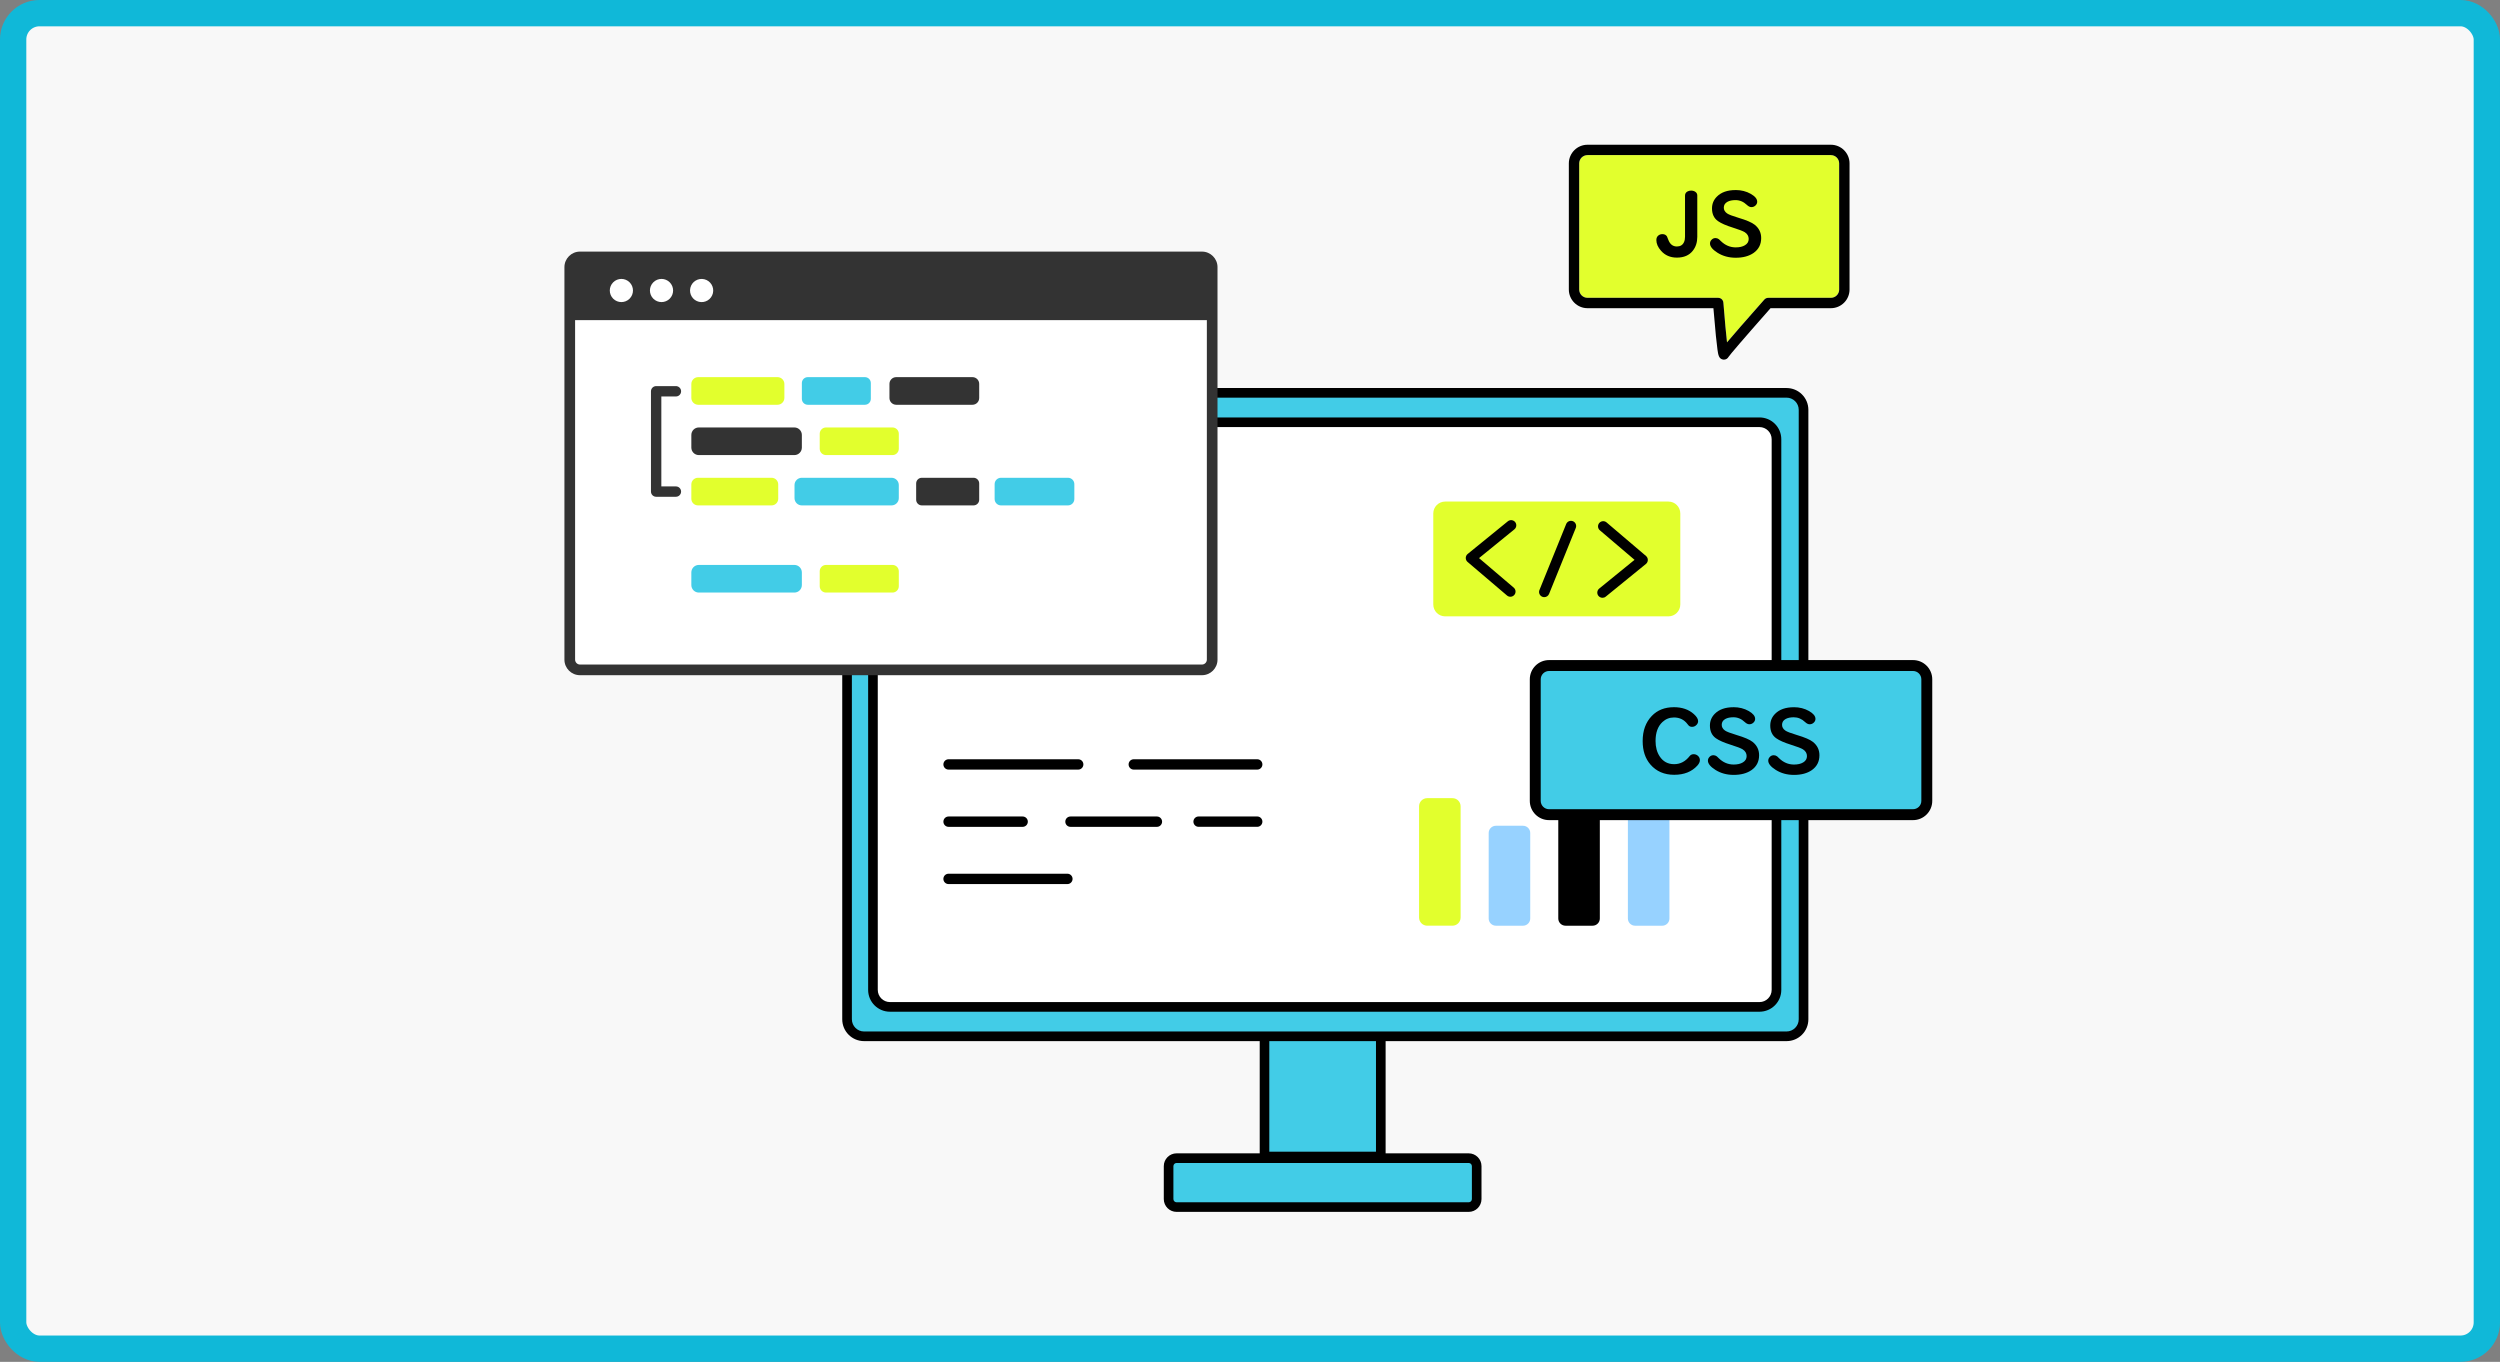 <svg width="380" height="207" viewBox="0 0 380 207" fill="none" xmlns="http://www.w3.org/2000/svg">
<rect x="0" y="0" width="380" height="207" fill="#808080" stroke="none"/>
<rect x="2" y="2" width="376" height="203" rx="4" fill="#F8F8F8" stroke="#10B8D8" stroke-width="4"/>
<g clip-path="url(#clip0_459_9850)">
<path d="M209.882 157.396H192.206V175.787H209.882V157.396Z" fill="#42CCE7"/>
<path d="M209.149 158.128V175.057H192.935V158.128H209.149ZM210.613 156.664H191.476V176.519H210.613V156.664Z" fill="black"/>
<path d="M223.239 176.039H178.847C178.174 176.039 177.628 176.585 177.628 177.258V182.261C177.628 182.934 178.174 183.48 178.847 183.48H223.239C223.913 183.48 224.459 182.934 224.459 182.261V177.258C224.459 176.585 223.913 176.039 223.239 176.039Z" fill="#42CCE7"/>
<path d="M223.239 176.771C223.509 176.771 223.726 176.991 223.726 177.258V182.261C223.726 182.53 223.506 182.748 223.239 182.748H178.844C178.575 182.748 178.357 182.528 178.357 182.261V177.258C178.357 176.988 178.577 176.771 178.844 176.771H223.239ZM223.239 175.307H178.844C177.768 175.307 176.896 176.179 176.896 177.256V182.258C176.896 183.335 177.768 184.207 178.844 184.207H223.239C224.316 184.207 225.188 183.335 225.188 182.258V177.256C225.188 176.179 224.316 175.307 223.239 175.307Z" fill="black"/>
<path d="M131.338 59.713H271.557C272.984 59.713 274.141 60.87 274.141 62.297V154.936C274.141 156.363 272.984 157.519 271.557 157.519H131.338C129.911 157.519 128.754 156.363 128.754 154.936V62.297C128.754 60.87 129.911 59.713 131.338 59.713Z" fill="#42CCE7"/>
<path d="M271.554 60.442C272.576 60.442 273.406 61.274 273.406 62.294V154.933C273.406 155.955 272.574 156.785 271.554 156.785H131.337C130.315 156.785 129.486 155.952 129.486 154.933V62.296C129.486 61.274 130.318 60.445 131.337 60.445H271.557M271.554 58.98H131.337C129.506 58.98 128.021 60.465 128.021 62.296V154.936C128.021 156.767 129.506 158.251 131.337 158.251H271.557C273.388 158.251 274.873 156.767 274.873 154.936V62.296C274.873 60.465 273.388 58.98 271.557 58.98H271.554Z" fill="black"/>
<path d="M135.273 64.184H267.442C268.869 64.184 270.025 65.341 270.025 66.767V150.464C270.025 151.89 268.869 153.047 267.442 153.047H135.273C133.846 153.047 132.689 151.89 132.689 150.464V66.767C132.689 65.341 133.846 64.184 135.273 64.184Z" fill="white"/>
<path d="M267.442 64.915C268.463 64.915 269.293 65.748 269.293 66.767V150.463C269.293 151.485 268.461 152.315 267.442 152.315H135.273C134.251 152.315 133.421 151.483 133.421 150.463V66.767C133.421 65.745 134.253 64.915 135.273 64.915H267.442ZM267.442 63.454H135.273C133.441 63.454 131.957 64.938 131.957 66.769V150.466C131.957 152.297 133.441 153.782 135.273 153.782H267.442C269.273 153.782 270.757 152.297 270.757 150.466V66.767C270.757 64.935 269.273 63.451 267.442 63.451V63.454Z" fill="black"/>
<path d="M144.184 116.98H163.888C164.323 116.98 164.675 116.628 164.675 116.193C164.675 115.759 164.323 115.406 163.888 115.406H144.184C143.749 115.406 143.396 115.759 143.396 116.193C143.396 116.628 143.749 116.98 144.184 116.98Z" fill="black"/>
<path d="M191.098 115.406H172.333C171.898 115.406 171.546 115.759 171.546 116.193C171.546 116.628 171.898 116.98 172.333 116.98H191.098C191.533 116.98 191.885 116.628 191.885 116.193C191.885 115.759 191.533 115.406 191.098 115.406Z" fill="black"/>
<path d="M144.184 125.682H155.443C155.877 125.682 156.23 125.329 156.23 124.895C156.23 124.46 155.877 124.107 155.443 124.107H144.184C143.749 124.107 143.396 124.46 143.396 124.895C143.396 125.329 143.749 125.682 144.184 125.682Z" fill="black"/>
<path d="M161.927 124.895C161.927 125.329 162.279 125.682 162.714 125.682H175.852C176.287 125.682 176.639 125.329 176.639 124.895C176.639 124.46 176.287 124.107 175.852 124.107H162.714C162.279 124.107 161.927 124.46 161.927 124.895Z" fill="black"/>
<path d="M191.098 124.104H182.186C181.751 124.104 181.398 124.456 181.398 124.891C181.398 125.325 181.751 125.678 182.186 125.678H191.098C191.533 125.678 191.885 125.325 191.885 124.891C191.885 124.456 191.533 124.104 191.098 124.104Z" fill="black"/>
<path d="M162.244 132.805H144.18C143.746 132.805 143.393 133.157 143.393 133.592C143.393 134.027 143.746 134.379 144.18 134.379H162.244C162.678 134.379 163.031 134.027 163.031 133.592C163.031 133.157 162.678 132.805 162.244 132.805Z" fill="black"/>
<path d="M253.598 76.238H219.666C218.668 76.238 217.859 77.047 217.859 78.045V91.88C217.859 92.878 218.668 93.687 219.666 93.687H253.598C254.596 93.687 255.405 92.878 255.405 91.88V78.045C255.405 77.047 254.596 76.238 253.598 76.238Z" fill="#E2FF2D"/>
<path d="M229.576 90.706C229.397 90.706 229.214 90.644 229.067 90.519L223.072 85.416C222.895 85.264 222.792 85.041 222.795 84.806C222.797 84.572 222.905 84.352 223.085 84.204L229.192 79.237C229.529 78.962 230.026 79.014 230.301 79.352C230.576 79.689 230.523 80.186 230.186 80.461L224.814 84.832L230.086 89.319C230.418 89.602 230.458 90.099 230.176 90.429C230.021 90.611 229.799 90.706 229.576 90.706Z" fill="black"/>
<path d="M243.576 90.863C243.346 90.863 243.121 90.763 242.963 90.573C242.689 90.236 242.741 89.739 243.078 89.464L248.451 85.094L243.178 80.606C242.846 80.324 242.806 79.827 243.088 79.497C243.371 79.165 243.868 79.124 244.198 79.407L250.192 84.509C250.37 84.662 250.472 84.884 250.47 85.119C250.467 85.354 250.36 85.574 250.18 85.721L244.073 90.689C243.925 90.808 243.751 90.866 243.576 90.866V90.863Z" fill="black"/>
<path d="M234.726 90.767C234.629 90.767 234.529 90.75 234.431 90.71C234.029 90.547 233.834 90.088 233.997 89.683L238.057 79.658C238.22 79.256 238.679 79.061 239.084 79.223C239.486 79.386 239.681 79.846 239.519 80.25L235.458 90.275C235.334 90.582 235.039 90.767 234.729 90.767H234.726Z" fill="black"/>
<path d="M231.498 125.516H227.377C226.772 125.516 226.28 126.007 226.28 126.613V139.611C226.28 140.217 226.772 140.708 227.377 140.708H231.498C232.103 140.708 232.595 140.217 232.595 139.611V126.613C232.595 126.007 232.103 125.516 231.498 125.516Z" fill="#97D2FF"/>
<path d="M220.773 121.32H216.938C216.253 121.32 215.698 121.875 215.698 122.56V139.466C215.698 140.15 216.253 140.705 216.938 140.705H220.773C221.458 140.705 222.012 140.15 222.012 139.466V122.56C222.012 121.875 221.458 121.32 220.773 121.32Z" fill="#E2FF2D"/>
<path d="M242.077 111.008H237.956C237.35 111.008 236.859 111.499 236.859 112.105V139.61C236.859 140.216 237.35 140.707 237.956 140.707H242.077C242.682 140.707 243.174 140.216 243.174 139.61V112.105C243.174 111.499 242.682 111.008 242.077 111.008Z" fill="black"/>
<path d="M252.657 119.25H248.536C247.931 119.25 247.439 119.741 247.439 120.347V139.612C247.439 140.218 247.931 140.709 248.536 140.709H252.657C253.263 140.709 253.754 140.218 253.754 139.612V120.347C253.754 119.741 253.263 119.25 252.657 119.25Z" fill="#97D2FF"/>
<path d="M290.778 101.162H235.457C234.299 101.162 233.36 102.101 233.36 103.259V121.734C233.36 122.892 234.299 123.83 235.457 123.83H290.778C291.936 123.83 292.874 122.892 292.874 121.734V103.259C292.874 102.101 291.936 101.162 290.778 101.162Z" fill="#42CCE7"/>
<path d="M290.777 101.991C291.477 101.991 292.044 102.561 292.044 103.258V121.733C292.044 122.433 291.475 123 290.777 123H235.456C234.757 123 234.189 122.431 234.189 121.733V103.258C234.189 102.558 234.759 101.991 235.456 101.991H290.777ZM290.777 100.332H235.456C233.84 100.332 232.53 101.641 232.53 103.258V121.733C232.53 123.35 233.84 124.659 235.456 124.659H290.777C292.394 124.659 293.703 123.35 293.703 121.733V103.258C293.703 101.641 292.394 100.332 290.777 100.332Z" fill="black"/>
<path d="M254.415 107.492C255.674 107.492 256.693 107.842 257.468 108.544C257.898 108.929 258.113 109.286 258.113 109.614C258.113 109.823 258.033 110.011 257.875 110.178C257.683 110.381 257.456 110.481 257.193 110.481C256.971 110.481 256.793 110.408 256.661 110.263C256.648 110.251 256.593 110.183 256.496 110.061C255.989 109.391 255.307 109.056 254.447 109.056C253.767 109.056 253.185 109.286 252.693 109.746C251.993 110.398 251.644 111.36 251.644 112.635C251.644 113.554 251.851 114.331 252.268 114.966C252.788 115.758 253.523 116.155 254.467 116.155C255.412 116.155 256.184 115.743 256.831 114.921C256.978 114.733 257.181 114.638 257.436 114.638C257.69 114.638 257.908 114.723 258.093 114.893C258.285 115.068 258.383 115.283 258.383 115.538C258.383 115.81 258.255 116.085 258.003 116.365C257.153 117.302 255.979 117.769 254.477 117.769C252.975 117.769 251.756 117.247 250.859 116.2C250.074 115.291 249.685 114.104 249.685 112.642C249.685 111.058 250.149 109.783 251.076 108.821C251.926 107.937 253.04 107.495 254.42 107.495L254.415 107.492Z" fill="black"/>
<path d="M263.489 107.492C264.351 107.492 265.123 107.687 265.808 108.077C266.455 108.449 266.78 108.844 266.78 109.266C266.78 109.476 266.7 109.661 266.542 109.818C266.363 109.998 266.148 110.088 265.898 110.088C265.675 110.088 265.445 109.976 265.208 109.754C264.696 109.266 264.121 109.024 263.482 109.024C262.974 109.024 262.562 109.111 262.247 109.286C261.885 109.489 261.702 109.783 261.702 110.173C261.702 110.518 261.867 110.808 262.195 111.04C262.44 111.215 263.024 111.44 263.949 111.717C265.148 112.072 265.968 112.425 266.405 112.774C267.057 113.299 267.384 113.974 267.384 114.796C267.384 115.758 267 116.512 266.23 117.055C265.533 117.539 264.631 117.784 263.519 117.784C262.47 117.784 261.543 117.529 260.74 117.022C259.983 116.54 259.604 116.073 259.604 115.618C259.604 115.431 259.666 115.261 259.788 115.113C259.958 114.898 260.176 114.791 260.438 114.791C260.625 114.791 260.8 114.851 260.958 114.968C261.005 115.008 261.1 115.098 261.24 115.238C261.9 115.885 262.659 116.21 263.519 116.21C264.091 116.21 264.556 116.103 264.911 115.888C265.296 115.66 265.488 115.338 265.488 114.923C265.488 114.509 265.286 114.156 264.883 113.899C264.611 113.729 264.001 113.494 263.052 113.197C262.045 112.882 261.3 112.555 260.82 112.217C260.211 111.787 259.908 111.145 259.908 110.286C259.908 109.589 260.156 108.991 260.65 108.494C261.308 107.83 262.255 107.497 263.494 107.497L263.489 107.492Z" fill="black"/>
<path d="M272.659 107.494C273.521 107.494 274.293 107.689 274.978 108.079C275.625 108.451 275.95 108.846 275.95 109.268C275.95 109.478 275.87 109.663 275.712 109.82C275.532 110 275.318 110.09 275.068 110.09C274.845 110.09 274.615 109.978 274.378 109.755C273.866 109.268 273.291 109.026 272.651 109.026C272.144 109.026 271.732 109.113 271.417 109.288C271.055 109.491 270.872 109.785 270.872 110.175C270.872 110.52 271.037 110.81 271.365 111.042C271.609 111.217 272.194 111.442 273.119 111.719C274.318 112.074 275.138 112.427 275.575 112.776C276.227 113.301 276.554 113.976 276.554 114.798C276.554 115.76 276.17 116.514 275.4 117.057C274.703 117.541 273.801 117.786 272.689 117.786C271.639 117.786 270.712 117.531 269.91 117.024C269.153 116.542 268.773 116.075 268.773 115.62C268.773 115.433 268.836 115.263 268.958 115.115C269.128 114.9 269.346 114.793 269.608 114.793C269.795 114.793 269.97 114.853 270.128 114.97C270.175 115.01 270.27 115.1 270.41 115.24C271.07 115.887 271.829 116.212 272.689 116.212C273.261 116.212 273.726 116.105 274.081 115.89C274.465 115.662 274.658 115.34 274.658 114.925C274.658 114.51 274.455 114.158 274.053 113.901C273.781 113.731 273.171 113.496 272.222 113.199C271.215 112.884 270.47 112.557 269.99 112.219C269.381 111.789 269.078 111.147 269.078 110.288C269.078 109.591 269.326 108.993 269.82 108.496C270.478 107.831 271.425 107.499 272.664 107.499L272.659 107.494Z" fill="black"/>
</g>
<g clip-path="url(#clip1_459_9850)">
<path d="M241.302 45.27H261.164C261.574 45.27 261.916 45.585 261.948 45.995C262.181 48.894 262.366 50.84 262.503 52.037C263.42 50.95 265.094 49.021 268.175 45.535C268.325 45.365 268.54 45.27 268.765 45.27H278.29C278.987 45.27 279.554 44.703 279.554 44.006V24.839C279.554 24.141 278.987 23.574 278.29 23.574H241.302C240.605 23.574 240.037 24.141 240.037 24.839V44.006C240.037 44.703 240.605 45.27 241.302 45.27Z" fill="#E2FF2D"/>
<path d="M278.292 22H241.301C239.737 22 238.463 23.274 238.463 24.838V44.006C238.463 45.573 239.737 46.845 241.301 46.845H260.439C260.544 48.116 260.679 49.696 260.814 51.042C260.904 51.932 260.984 52.634 261.054 53.129C261.166 53.913 261.254 54.533 261.883 54.651C261.933 54.66 261.986 54.666 262.036 54.666C262.33 54.666 262.603 54.503 262.75 54.231C262.968 53.901 264.754 51.792 269.122 46.845H278.292C279.859 46.845 281.131 45.57 281.131 44.006V24.838C281.131 23.272 279.856 22 278.292 22ZM279.557 44.006C279.557 44.703 278.989 45.27 278.292 45.27H268.767C268.542 45.27 268.327 45.368 268.177 45.535C265.097 49.021 263.422 50.95 262.505 52.037C262.368 50.84 262.183 48.894 261.951 45.995C261.918 45.585 261.576 45.27 261.166 45.27H241.301C240.604 45.27 240.037 44.703 240.037 44.006V24.838C240.037 24.141 240.604 23.574 241.301 23.574H278.29C278.987 23.574 279.554 24.141 279.554 24.838V44.006H279.557Z" fill="black"/>
<path d="M257.987 29.73V35.999C257.987 36.837 257.76 37.541 257.305 38.113C256.758 38.811 255.948 39.158 254.877 39.158C253.892 39.158 253.092 38.813 252.48 38.121C252.003 37.584 251.766 37.039 251.766 36.487C251.766 36.194 251.863 35.967 252.06 35.805C252.235 35.66 252.443 35.587 252.685 35.587C252.995 35.587 253.225 35.702 253.375 35.93C253.405 35.977 253.47 36.135 253.565 36.402C253.82 37.111 254.259 37.466 254.884 37.466C255.404 37.466 255.769 37.244 255.973 36.797C256.073 36.574 256.123 36.304 256.123 35.989V29.733C256.123 29.436 256.261 29.218 256.538 29.083C256.696 29.008 256.865 28.971 257.05 28.971C257.3 28.971 257.515 29.033 257.695 29.161C257.892 29.296 257.99 29.485 257.99 29.733L257.987 29.73Z" fill="black"/>
<path d="M263.804 28.885C264.666 28.885 265.439 29.08 266.123 29.47C266.77 29.842 267.095 30.237 267.095 30.659C267.095 30.869 267.015 31.054 266.858 31.211C266.678 31.391 266.463 31.481 266.213 31.481C265.991 31.481 265.761 31.369 265.524 31.146C265.011 30.659 264.437 30.416 263.797 30.416C263.29 30.416 262.877 30.504 262.563 30.679C262.2 30.881 262.018 31.176 262.018 31.566C262.018 31.911 262.183 32.2 262.51 32.433C262.755 32.608 263.34 32.833 264.264 33.11C265.464 33.465 266.283 33.817 266.72 34.167C267.373 34.692 267.7 35.366 267.7 36.188C267.7 37.151 267.315 37.905 266.545 38.447C265.848 38.932 264.946 39.177 263.834 39.177C262.785 39.177 261.858 38.922 261.056 38.415C260.299 37.933 259.919 37.465 259.919 37.011C259.919 36.823 259.981 36.653 260.104 36.506C260.274 36.291 260.491 36.184 260.754 36.184C260.941 36.184 261.116 36.243 261.273 36.361C261.321 36.401 261.416 36.491 261.556 36.631C262.215 37.278 262.975 37.603 263.834 37.603C264.407 37.603 264.871 37.495 265.226 37.28C265.611 37.053 265.803 36.731 265.803 36.316C265.803 35.901 265.601 35.549 265.199 35.291C264.926 35.121 264.317 34.887 263.367 34.589C262.36 34.275 261.616 33.947 261.136 33.61C260.526 33.18 260.224 32.538 260.224 31.678C260.224 30.981 260.471 30.384 260.966 29.887C261.623 29.222 262.57 28.89 263.809 28.89L263.804 28.885Z" fill="black"/>
</g>
<g clip-path="url(#clip2_459_9850)">
<path d="M88.159 39.053H182.695C183.555 39.053 184.252 39.75 184.252 40.61V100.266C184.252 101.126 183.555 101.823 182.695 101.823H88.159C87.3 101.823 86.603 101.126 86.603 100.266V40.608C86.603 39.748 87.3 39.051 88.159 39.051V39.053Z" fill="white"/>
<path d="M182.698 39.864C183.107 39.864 183.442 40.199 183.442 40.608V100.265C183.442 100.675 183.107 101.01 182.698 101.01H88.159C87.749 101.01 87.415 100.675 87.415 100.265V40.608C87.415 40.199 87.749 39.864 88.159 39.864H182.695M182.698 38.242H88.159C86.852 38.242 85.793 39.302 85.793 40.608V100.265C85.793 101.572 86.852 102.631 88.159 102.631H182.695C184.002 102.631 185.061 101.572 185.061 100.265V40.608C185.061 39.302 184.002 38.242 182.695 38.242H182.698Z" fill="#333333"/>
<path d="M183.475 38.906H87.112C86.606 38.906 86.195 39.317 86.195 39.823V47.739C86.195 48.246 86.606 48.656 87.112 48.656H183.475C183.981 48.656 184.392 48.246 184.392 47.739V39.823C184.392 39.317 183.981 38.906 183.475 38.906Z" fill="#333333"/>
<path d="M118.179 57.324H106.13C105.552 57.324 105.083 57.793 105.083 58.371V60.478C105.083 61.056 105.552 61.525 106.13 61.525H118.179C118.757 61.525 119.226 61.056 119.226 60.478V58.371C119.226 57.793 118.757 57.324 118.179 57.324Z" fill="#E2FF2D"/>
<path d="M131.464 57.324H122.784C122.286 57.324 121.882 57.728 121.882 58.226V60.623C121.882 61.121 122.286 61.525 122.784 61.525H131.464C131.963 61.525 132.366 61.121 132.366 60.623V58.226C132.366 57.728 131.963 57.324 131.464 57.324Z" fill="#42CCE7"/>
<path d="M147.811 57.324H136.224C135.657 57.324 135.197 57.784 135.197 58.351V60.498C135.197 61.065 135.657 61.525 136.224 61.525H147.811C148.378 61.525 148.838 61.065 148.838 60.498V58.351C148.838 57.784 148.378 57.324 147.811 57.324Z" fill="#333333"/>
<path d="M120.742 64.973H106.222C105.593 64.973 105.083 65.483 105.083 66.112V68.034C105.083 68.663 105.593 69.173 106.222 69.173H120.742C121.372 69.173 121.882 68.663 121.882 68.034V66.112C121.882 65.483 121.372 64.973 120.742 64.973Z" fill="#333333"/>
<path d="M135.655 64.973H125.56C125.028 64.973 124.596 65.404 124.596 65.937V68.209C124.596 68.741 125.028 69.173 125.56 69.173H135.655C136.188 69.173 136.619 68.741 136.619 68.209V65.937C136.619 65.404 136.188 64.973 135.655 64.973Z" fill="#E2FF2D"/>
<path d="M117.277 72.621H106.095C105.536 72.621 105.083 73.074 105.083 73.633V75.809C105.083 76.368 105.536 76.821 106.095 76.821H117.277C117.836 76.821 118.289 76.368 118.289 75.809V73.633C118.289 73.074 117.836 72.621 117.277 72.621Z" fill="#E2FF2D"/>
<path d="M135.511 72.621H121.874C121.262 72.621 120.767 73.117 120.767 73.728V75.715C120.767 76.326 121.262 76.821 121.874 76.821H135.511C136.123 76.821 136.618 76.326 136.618 75.715V73.728C136.618 73.117 136.123 72.621 135.511 72.621Z" fill="#42CCE7"/>
<path d="M120.742 85.869H106.222C105.593 85.869 105.083 86.379 105.083 87.008V88.93C105.083 89.559 105.593 90.07 106.222 90.07H120.742C121.372 90.07 121.882 89.559 121.882 88.93V87.008C121.882 86.379 121.372 85.869 120.742 85.869Z" fill="#42CCE7"/>
<path d="M135.655 85.869H125.56C125.028 85.869 124.596 86.301 124.596 86.834V89.105C124.596 89.638 125.028 90.07 125.56 90.07H135.655C136.188 90.07 136.619 89.638 136.619 89.105V86.834C136.619 86.301 136.188 85.869 135.655 85.869Z" fill="#E2FF2D"/>
<path d="M147.976 72.621H140.118C139.642 72.621 139.256 73.007 139.256 73.483V75.959C139.256 76.436 139.642 76.821 140.118 76.821H147.976C148.452 76.821 148.838 76.436 148.838 75.959V73.483C148.838 73.007 148.452 72.621 147.976 72.621Z" fill="#333333"/>
<path d="M162.33 72.621H152.153C151.618 72.621 151.184 73.055 151.184 73.591V75.852C151.184 76.387 151.618 76.821 152.153 76.821H162.33C162.866 76.821 163.3 76.387 163.3 75.852V73.591C163.3 73.055 162.866 72.621 162.33 72.621Z" fill="#42CCE7"/>
<path d="M102.742 73.935H100.523V60.267C101.385 60.27 102.604 60.272 102.784 60.262C103.217 60.24 103.549 59.87 103.526 59.435C103.504 59.003 103.137 58.671 102.699 58.688C102.517 58.698 100.785 58.693 99.738 58.688C99.528 58.688 99.326 58.771 99.179 58.918C99.031 59.066 98.946 59.268 98.946 59.475V74.722C98.946 75.157 99.299 75.509 99.733 75.509H102.739C103.174 75.509 103.526 75.157 103.526 74.722C103.526 74.287 103.174 73.935 102.739 73.935H102.742Z" fill="#333333"/>
<path d="M95.696 45.402C96.384 44.714 96.384 43.599 95.696 42.911C95.008 42.223 93.893 42.223 93.205 42.911C92.517 43.599 92.517 44.714 93.205 45.402C93.893 46.09 95.008 46.09 95.696 45.402Z" fill="white"/>
<path d="M101.796 45.402C102.484 44.714 102.484 43.599 101.796 42.911C101.109 42.223 99.993 42.223 99.305 42.911C98.617 43.599 98.617 44.714 99.305 45.402C99.993 46.09 101.109 46.09 101.796 45.402Z" fill="white"/>
<path d="M108.362 44.564C108.585 43.617 107.999 42.668 107.052 42.444C106.105 42.221 105.156 42.807 104.933 43.754C104.709 44.701 105.296 45.65 106.243 45.873C107.19 46.097 108.138 45.511 108.362 44.564Z" fill="white"/>
</g>
<defs>
<clipPath id="clip0_459_9850">
<rect width="165.664" height="125.185" fill="white" transform="translate(128.021 58.98)"/>
</clipPath>
<clipPath id="clip1_459_9850">
<rect width="42.668" height="32.666" fill="white" transform="translate(238.463 22)"/>
</clipPath>
<clipPath id="clip2_459_9850">
<rect width="99.271" height="64.391" fill="white" transform="translate(85.793 38.242)"/>
</clipPath>
</defs>
</svg>
